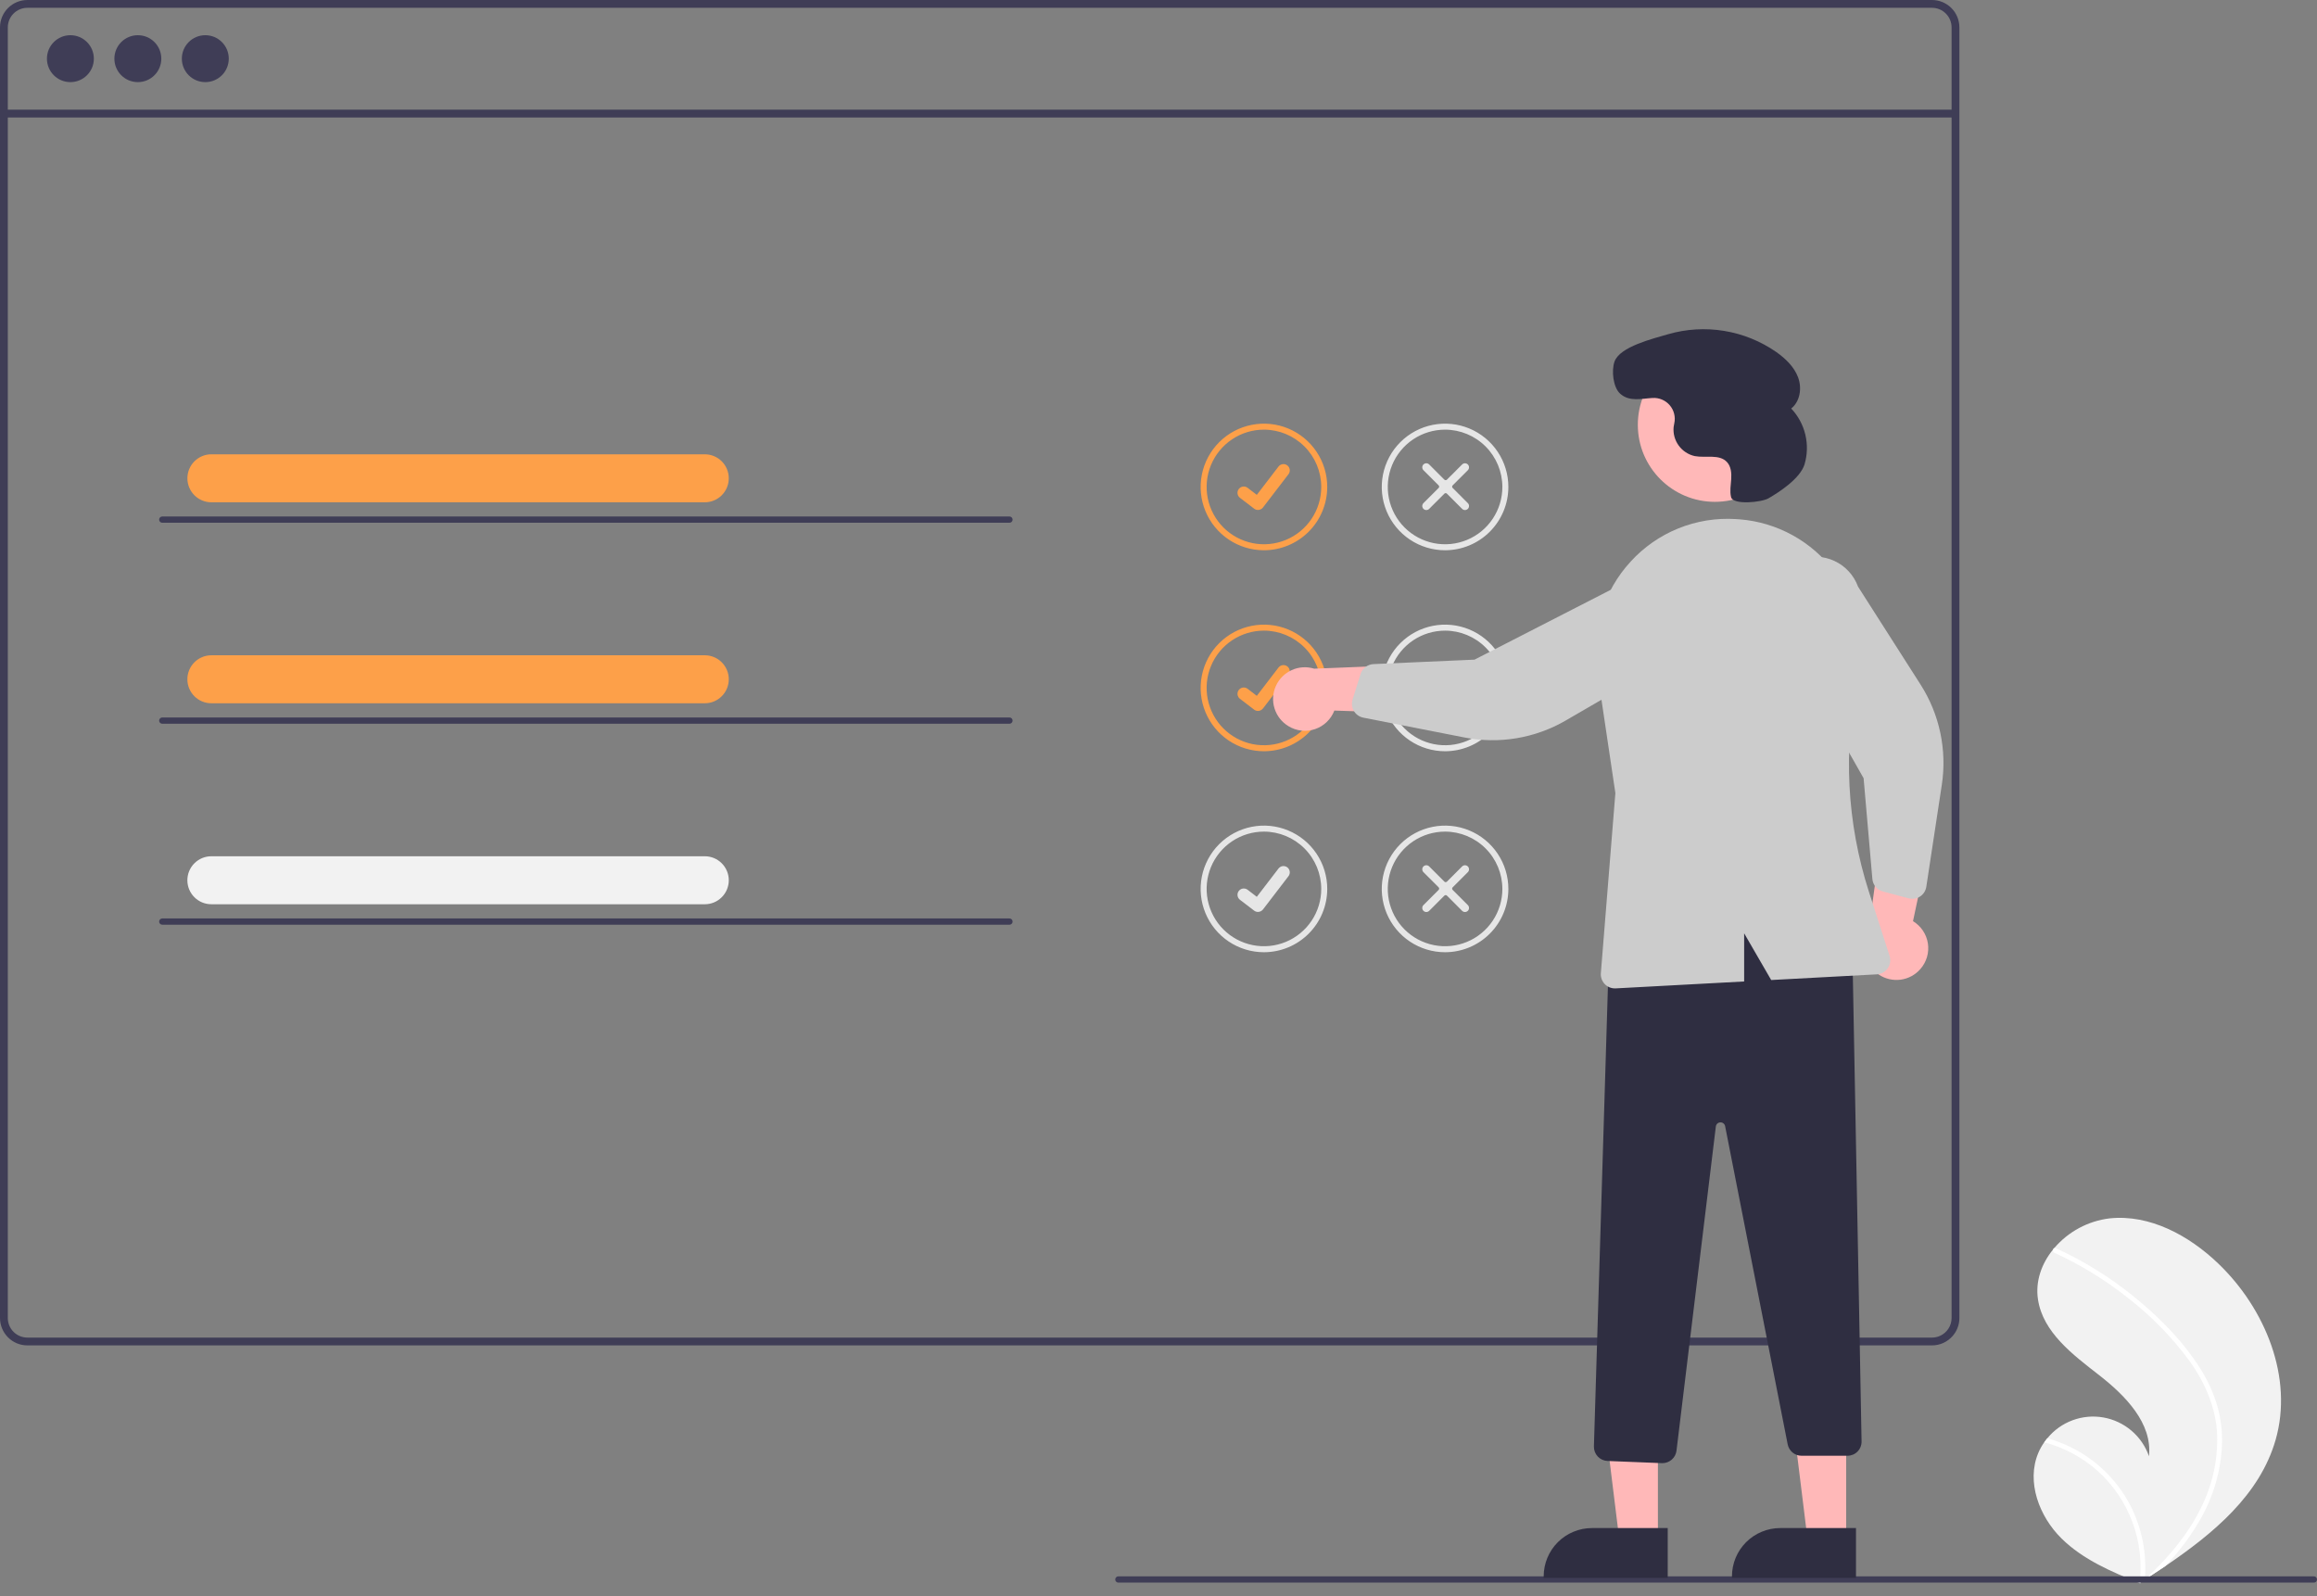 <svg width="180" height="124" viewBox="0 0 180 124" fill="none" xmlns="http://www.w3.org/2000/svg">
<rect x="0" y="0" width="180" height="124" fill="#808080" stroke="none"/>
<g clip-path="url(#clip0_2273_2990)">
<path d="M176.781 111.867C175.549 116.14 171.954 119.13 168.203 121.671C167.679 122.026 167.155 122.372 166.631 122.711C166.627 122.712 166.624 122.716 166.62 122.717C166.595 122.733 166.57 122.75 166.546 122.766C166.438 122.836 166.33 122.905 166.222 122.974L166.281 123.001C166.281 123.001 166.339 123.032 166.276 123.006C166.257 122.998 166.237 122.991 166.219 122.983C164.039 122.104 161.822 121.16 160.152 119.514C158.419 117.804 157.407 115.123 158.345 112.877C158.468 112.583 158.624 112.303 158.809 112.043C158.886 111.934 158.967 111.83 159.053 111.728C159.57 111.096 160.246 110.614 161.012 110.331C161.778 110.047 162.605 109.973 163.409 110.115C164.213 110.257 164.964 110.611 165.586 111.14C166.208 111.669 166.678 112.354 166.947 113.125C167.223 110.559 165.107 108.41 163.071 106.824C161.034 105.239 158.72 103.513 158.326 100.961C158.106 99.541 158.599 98.166 159.499 97.061C159.527 97.028 159.554 96.994 159.583 96.962C160.678 95.675 162.218 94.849 163.895 94.648C167.018 94.324 170.052 95.977 172.321 98.149C175.973 101.643 178.181 107.01 176.781 111.867Z" fill="#F2F2F2"/>
<path d="M170.91 106.279C171.51 107.212 171.97 108.227 172.276 109.292C172.536 110.245 172.651 111.23 172.619 112.217C172.535 114.246 171.965 116.226 170.957 117.99C170.198 119.328 169.272 120.565 168.203 121.671C167.679 122.026 167.155 122.372 166.631 122.711C166.627 122.712 166.624 122.716 166.62 122.717C166.595 122.733 166.57 122.75 166.546 122.766C166.438 122.836 166.33 122.905 166.223 122.974C166.223 122.974 166.339 123.032 166.276 123.006C166.257 122.998 166.237 122.991 166.219 122.983C166.414 121.382 166.223 119.757 165.661 118.245C165.099 116.733 164.183 115.378 162.989 114.292C161.793 113.224 160.36 112.453 158.81 112.043C158.886 111.934 158.968 111.83 159.053 111.728C159.652 111.896 160.235 112.117 160.795 112.387C162.797 113.349 164.437 114.929 165.471 116.895C166.399 118.68 166.798 120.693 166.622 122.697C166.712 122.616 166.801 122.533 166.888 122.451C168.544 120.907 170.015 119.135 171.01 117.09C171.874 115.358 172.298 113.441 172.246 111.506C172.165 109.397 171.324 107.443 170.107 105.742C168.774 103.927 167.198 102.304 165.425 100.916C163.637 99.484 161.681 98.277 159.601 97.32C159.554 97.298 159.517 97.259 159.498 97.211C159.479 97.163 159.479 97.109 159.499 97.061C159.513 97.018 159.543 96.982 159.583 96.962C159.604 96.953 159.626 96.948 159.649 96.95C159.671 96.95 159.693 96.957 159.713 96.967C159.97 97.085 160.225 97.205 160.478 97.33C162.586 98.372 164.556 99.672 166.344 101.199C168.07 102.671 169.696 104.353 170.91 106.279Z" fill="white"/>
<path d="M150.091 2.77092e-09H2.126C1.562 0.001 1.022 0.225 0.623 0.623C0.225 1.022 0 1.562 0 2.126V102.391C0 102.954 0.225 103.495 0.623 103.893C1.022 104.292 1.562 104.516 2.126 104.516H150.091C150.398 104.516 150.702 104.45 150.981 104.321C151.26 104.192 151.507 104.004 151.707 103.771C151.724 103.752 151.739 103.733 151.753 103.712C151.88 103.557 151.983 103.383 152.058 103.198C152.165 102.942 152.219 102.668 152.219 102.391V2.126C152.218 1.562 151.994 1.021 151.595 0.622C151.195 0.224 150.655 -2.87581e-05 150.091 2.77092e-09ZM151.612 102.391C151.612 102.687 151.525 102.977 151.361 103.224C151.215 103.442 151.017 103.62 150.785 103.741C150.571 103.852 150.332 103.91 150.091 103.909H2.126C1.723 103.909 1.337 103.749 1.052 103.464C0.768 103.179 0.607 102.793 0.607 102.391V2.126C0.607 1.723 0.768 1.337 1.052 1.052C1.337 0.768 1.723 0.607 2.126 0.607H150.091C150.494 0.607 150.88 0.767 151.165 1.052C151.451 1.336 151.611 1.723 151.612 2.126V102.391Z" fill="#3F3D56"/>
<path d="M151.914 8.519H0.303V9.127H151.914V8.519Z" fill="#3F3D56"/>
<path d="M5.468 6.38C6.475 6.38 7.291 5.564 7.291 4.557C7.291 3.551 6.475 2.735 5.468 2.735C4.462 2.735 3.646 3.551 3.646 4.557C3.646 5.564 4.462 6.38 5.468 6.38Z" fill="#3F3D56"/>
<path d="M10.709 6.38C11.716 6.38 12.532 5.564 12.532 4.557C12.532 3.551 11.716 2.735 10.709 2.735C9.702 2.735 8.886 3.551 8.886 4.557C8.886 5.564 9.702 6.38 10.709 6.38Z" fill="#3F3D56"/>
<path d="M15.95 6.38C16.957 6.38 17.773 5.564 17.773 4.557C17.773 3.551 16.957 2.735 15.95 2.735C14.943 2.735 14.127 3.551 14.127 4.557C14.127 5.564 14.943 6.38 15.95 6.38Z" fill="#3F3D56"/>
<path d="M98.191 42.747C97.219 42.747 96.268 42.458 95.459 41.918C94.65 41.377 94.02 40.609 93.648 39.711C93.276 38.812 93.178 37.823 93.368 36.87C93.558 35.916 94.026 35.039 94.714 34.352C95.402 33.664 96.278 33.195 97.232 33.006C98.186 32.816 99.174 32.913 100.073 33.285C100.972 33.658 101.74 34.288 102.28 35.097C102.821 35.905 103.109 36.856 103.109 37.829C103.107 39.133 102.589 40.383 101.667 41.305C100.745 42.227 99.495 42.745 98.191 42.747ZM98.191 33.377C97.311 33.377 96.45 33.638 95.718 34.127C94.986 34.617 94.415 35.312 94.078 36.125C93.741 36.939 93.653 37.834 93.825 38.697C93.997 39.561 94.421 40.354 95.043 40.977C95.666 41.599 96.459 42.023 97.323 42.195C98.186 42.367 99.081 42.279 99.895 41.942C100.708 41.605 101.403 41.034 101.893 40.302C102.382 39.57 102.643 38.709 102.643 37.829C102.642 36.649 102.172 35.517 101.338 34.682C100.503 33.848 99.371 33.379 98.191 33.377Z" fill="#FDA049"/>
<path d="M97.727 39.616C97.621 39.616 97.519 39.582 97.434 39.519L97.429 39.515L96.328 38.673C96.225 38.594 96.158 38.477 96.141 38.349C96.124 38.22 96.159 38.09 96.238 37.987C96.317 37.884 96.433 37.816 96.562 37.799C96.691 37.782 96.821 37.817 96.924 37.896L97.637 38.443L99.322 36.245C99.361 36.194 99.41 36.151 99.465 36.119C99.521 36.087 99.582 36.066 99.646 36.057C99.71 36.049 99.774 36.053 99.836 36.07C99.898 36.086 99.957 36.115 100.008 36.154L99.997 36.169L100.008 36.154C100.111 36.233 100.178 36.35 100.195 36.478C100.212 36.607 100.177 36.737 100.098 36.84L98.116 39.425C98.07 39.484 98.012 39.532 97.944 39.566C97.877 39.599 97.802 39.616 97.727 39.615L97.727 39.616Z" fill="#FDA049"/>
<path d="M112.262 42.747C111.29 42.747 110.339 42.458 109.53 41.918C108.722 41.377 108.091 40.609 107.719 39.711C107.347 38.812 107.249 37.823 107.439 36.87C107.629 35.916 108.097 35.039 108.785 34.352C109.473 33.664 110.349 33.195 111.303 33.006C112.257 32.816 113.246 32.913 114.144 33.285C115.043 33.658 115.811 34.288 116.351 35.097C116.892 35.905 117.18 36.856 117.18 37.829C117.179 39.133 116.66 40.383 115.738 41.305C114.816 42.227 113.566 42.745 112.262 42.747ZM112.262 33.377C111.382 33.377 110.521 33.638 109.789 34.127C109.057 34.617 108.487 35.312 108.15 36.125C107.813 36.939 107.725 37.834 107.896 38.697C108.068 39.561 108.492 40.354 109.115 40.977C109.737 41.599 110.53 42.023 111.394 42.195C112.258 42.367 113.153 42.279 113.966 41.942C114.78 41.605 115.475 41.034 115.964 40.302C116.453 39.57 116.714 38.709 116.714 37.829C116.713 36.649 116.243 35.517 115.409 34.682C114.574 33.848 113.443 33.379 112.262 33.377Z" fill="#E6E6E6"/>
<path d="M114.032 39.53C113.973 39.589 113.893 39.623 113.81 39.623C113.726 39.623 113.646 39.589 113.587 39.53L112.407 38.35C112.381 38.324 112.345 38.309 112.308 38.309C112.271 38.309 112.235 38.324 112.209 38.35L111.029 39.53C110.97 39.589 110.89 39.623 110.806 39.623C110.723 39.623 110.642 39.589 110.583 39.53C110.524 39.471 110.491 39.391 110.491 39.308C110.491 39.224 110.524 39.144 110.583 39.085L111.764 37.905C111.79 37.879 111.805 37.843 111.805 37.806C111.805 37.769 111.79 37.733 111.764 37.707L110.583 36.527C110.524 36.468 110.491 36.388 110.491 36.304C110.491 36.221 110.524 36.141 110.583 36.082C110.642 36.023 110.722 35.989 110.806 35.989C110.889 35.989 110.969 36.023 111.029 36.082L112.209 37.262C112.235 37.288 112.271 37.303 112.308 37.303C112.345 37.303 112.381 37.288 112.407 37.262L113.587 36.082C113.646 36.023 113.726 35.989 113.81 35.989C113.893 35.989 113.973 36.023 114.032 36.082C114.091 36.141 114.124 36.221 114.124 36.304C114.124 36.388 114.091 36.468 114.032 36.527L112.852 37.707C112.826 37.733 112.811 37.769 112.811 37.806C112.811 37.843 112.826 37.879 112.852 37.905L114.032 39.085C114.091 39.144 114.124 39.224 114.124 39.308C114.124 39.391 114.091 39.471 114.032 39.53Z" fill="#E6E6E6"/>
<path d="M98.191 58.36C97.219 58.36 96.268 58.071 95.459 57.531C94.65 56.99 94.02 56.222 93.648 55.324C93.276 54.425 93.178 53.437 93.368 52.483C93.558 51.529 94.026 50.652 94.714 49.965C95.402 49.277 96.278 48.808 97.232 48.619C98.186 48.429 99.174 48.526 100.073 48.898C100.972 49.271 101.74 49.901 102.28 50.71C102.821 51.519 103.109 52.469 103.109 53.442C103.107 54.746 102.589 55.996 101.667 56.918C100.745 57.84 99.495 58.358 98.191 58.36ZM98.191 48.99C97.311 48.99 96.45 49.251 95.718 49.74C94.986 50.23 94.415 50.925 94.078 51.738C93.741 52.552 93.653 53.447 93.825 54.31C93.997 55.174 94.421 55.967 95.043 56.59C95.666 57.212 96.459 57.636 97.323 57.808C98.186 57.98 99.081 57.892 99.895 57.555C100.708 57.218 101.403 56.647 101.893 55.915C102.382 55.183 102.643 54.322 102.643 53.442C102.642 52.262 102.172 51.13 101.338 50.296C100.503 49.461 99.371 48.992 98.191 48.99Z" fill="#FDA049"/>
<path d="M97.727 55.229C97.621 55.229 97.519 55.195 97.434 55.132L97.429 55.128L96.328 54.286C96.225 54.207 96.158 54.09 96.141 53.962C96.124 53.833 96.159 53.703 96.238 53.6C96.317 53.497 96.433 53.429 96.562 53.412C96.691 53.395 96.821 53.43 96.924 53.509L97.637 54.056L99.322 51.858C99.361 51.807 99.41 51.764 99.465 51.732C99.521 51.7 99.582 51.679 99.646 51.67C99.71 51.662 99.774 51.666 99.836 51.683C99.898 51.699 99.957 51.728 100.008 51.767L99.997 51.782L100.008 51.767C100.111 51.846 100.178 51.963 100.195 52.091C100.212 52.22 100.177 52.35 100.098 52.453L98.116 55.038C98.07 55.097 98.012 55.145 97.944 55.178C97.877 55.212 97.802 55.229 97.727 55.228L97.727 55.229Z" fill="#FDA049"/>
<path d="M112.262 58.36C111.29 58.36 110.339 58.071 109.53 57.531C108.722 56.99 108.091 56.222 107.719 55.324C107.347 54.425 107.249 53.437 107.439 52.483C107.629 51.529 108.097 50.652 108.785 49.965C109.473 49.277 110.349 48.808 111.303 48.619C112.257 48.429 113.246 48.526 114.144 48.898C115.043 49.271 115.811 49.901 116.351 50.71C116.892 51.519 117.18 52.469 117.18 53.442C117.179 54.746 116.66 55.996 115.738 56.918C114.816 57.84 113.566 58.358 112.262 58.36ZM112.262 48.99C111.382 48.99 110.521 49.251 109.789 49.74C109.057 50.23 108.487 50.925 108.15 51.738C107.813 52.552 107.725 53.447 107.896 54.31C108.068 55.174 108.492 55.967 109.115 56.59C109.737 57.212 110.53 57.636 111.394 57.808C112.258 57.98 113.153 57.892 113.966 57.555C114.78 57.218 115.475 56.647 115.964 55.915C116.453 55.183 116.714 54.322 116.714 53.442C116.713 52.262 116.243 51.13 115.409 50.296C114.574 49.461 113.443 48.992 112.262 48.99Z" fill="#E6E6E6"/>
<path d="M114.032 55.144C113.973 55.202 113.893 55.236 113.81 55.236C113.726 55.236 113.646 55.202 113.587 55.144L112.407 53.963C112.381 53.937 112.345 53.922 112.308 53.922C112.271 53.922 112.235 53.937 112.209 53.963L111.029 55.143C110.97 55.203 110.89 55.236 110.806 55.236C110.723 55.236 110.642 55.203 110.583 55.143C110.524 55.084 110.491 55.004 110.491 54.921C110.491 54.837 110.524 54.757 110.583 54.698L111.763 53.518C111.79 53.492 111.805 53.456 111.805 53.419C111.805 53.382 111.79 53.346 111.764 53.32L110.583 52.14C110.524 52.081 110.491 52.001 110.491 51.917C110.491 51.834 110.524 51.754 110.583 51.695C110.642 51.636 110.722 51.602 110.806 51.602C110.889 51.602 110.969 51.636 111.029 51.695L112.209 52.875C112.235 52.901 112.271 52.916 112.308 52.916C112.345 52.916 112.381 52.901 112.407 52.875L113.587 51.695C113.646 51.636 113.726 51.602 113.81 51.602C113.893 51.602 113.973 51.636 114.032 51.695C114.091 51.754 114.124 51.834 114.124 51.917C114.124 52.001 114.091 52.081 114.032 52.14L112.852 53.32C112.826 53.346 112.811 53.382 112.811 53.419C112.811 53.456 112.826 53.492 112.852 53.518L114.032 54.698C114.091 54.757 114.124 54.837 114.124 54.921C114.124 55.004 114.091 55.084 114.032 55.144Z" fill="#E6E6E6"/>
<path d="M98.191 73.973C97.219 73.973 96.268 73.684 95.459 73.144C94.65 72.604 94.02 71.835 93.648 70.937C93.276 70.038 93.178 69.049 93.368 68.096C93.558 67.142 94.026 66.265 94.714 65.578C95.402 64.89 96.278 64.421 97.232 64.232C98.186 64.042 99.174 64.139 100.073 64.512C100.972 64.884 101.74 65.514 102.28 66.323C102.821 67.132 103.109 68.082 103.109 69.055C103.107 70.359 102.589 71.609 101.667 72.531C100.745 73.453 99.495 73.971 98.191 73.973ZM98.191 64.603C97.311 64.603 96.45 64.864 95.718 65.353C94.986 65.843 94.415 66.538 94.078 67.351C93.741 68.165 93.653 69.06 93.825 69.923C93.997 70.787 94.421 71.58 95.043 72.203C95.666 72.825 96.459 73.249 97.323 73.421C98.186 73.593 99.081 73.505 99.895 73.168C100.708 72.831 101.403 72.26 101.893 71.528C102.382 70.796 102.643 69.935 102.643 69.055C102.642 67.875 102.172 66.743 101.338 65.909C100.503 65.074 99.371 64.605 98.191 64.603Z" fill="#E6E6E6"/>
<path d="M97.727 70.842C97.621 70.842 97.519 70.808 97.434 70.745L97.429 70.741L96.328 69.899C96.225 69.82 96.158 69.703 96.141 69.575C96.124 69.446 96.159 69.316 96.238 69.213C96.317 69.11 96.433 69.042 96.562 69.025C96.691 69.008 96.821 69.043 96.924 69.122L97.637 69.669L99.322 67.471C99.361 67.42 99.41 67.377 99.465 67.345C99.521 67.312 99.582 67.292 99.646 67.283C99.71 67.275 99.774 67.279 99.836 67.296C99.898 67.312 99.957 67.341 100.008 67.38L99.997 67.395L100.008 67.38C100.111 67.459 100.178 67.576 100.195 67.704C100.212 67.833 100.177 67.963 100.098 68.066L98.116 70.651C98.07 70.71 98.012 70.758 97.944 70.791C97.877 70.825 97.802 70.842 97.727 70.841L97.727 70.842Z" fill="#E6E6E6"/>
<path d="M112.262 73.973C111.29 73.973 110.339 73.684 109.53 73.144C108.722 72.604 108.091 71.835 107.719 70.937C107.347 70.038 107.249 69.049 107.439 68.096C107.629 67.142 108.097 66.265 108.785 65.578C109.473 64.89 110.349 64.421 111.303 64.232C112.257 64.042 113.246 64.139 114.144 64.512C115.043 64.884 115.811 65.514 116.351 66.323C116.892 67.132 117.18 68.082 117.18 69.055C117.179 70.359 116.66 71.609 115.738 72.531C114.816 73.453 113.566 73.971 112.262 73.973ZM112.262 64.603C111.382 64.603 110.521 64.864 109.789 65.353C109.057 65.843 108.487 66.538 108.15 67.351C107.813 68.165 107.725 69.06 107.896 69.923C108.068 70.787 108.492 71.58 109.115 72.203C109.737 72.825 110.53 73.249 111.394 73.421C112.258 73.593 113.153 73.505 113.966 73.168C114.78 72.831 115.475 72.26 115.964 71.528C116.453 70.796 116.714 69.935 116.714 69.055C116.713 67.875 116.243 66.743 115.409 65.909C114.574 65.074 113.443 64.605 112.262 64.603Z" fill="#E6E6E6"/>
<path d="M114.032 70.757C113.973 70.815 113.893 70.849 113.81 70.849C113.726 70.849 113.646 70.815 113.587 70.757L112.407 69.576C112.381 69.55 112.345 69.535 112.308 69.535C112.271 69.535 112.235 69.55 112.209 69.576L111.029 70.757C110.97 70.816 110.89 70.849 110.806 70.849C110.723 70.849 110.642 70.816 110.583 70.757C110.524 70.697 110.491 70.617 110.491 70.534C110.491 70.45 110.524 70.37 110.583 70.311L111.763 69.131C111.79 69.105 111.805 69.069 111.805 69.032C111.805 68.995 111.79 68.959 111.764 68.933L110.583 67.753C110.524 67.694 110.491 67.614 110.491 67.53C110.491 67.447 110.524 67.367 110.583 67.308C110.642 67.249 110.722 67.216 110.806 67.216C110.889 67.216 110.969 67.249 111.029 67.308L112.209 68.488C112.235 68.514 112.271 68.529 112.308 68.529C112.345 68.529 112.381 68.514 112.407 68.488L113.587 67.308C113.646 67.249 113.726 67.216 113.809 67.216C113.893 67.216 113.973 67.249 114.032 67.308C114.091 67.367 114.124 67.447 114.124 67.53C114.124 67.614 114.091 67.694 114.032 67.753L112.852 68.933C112.826 68.959 112.811 68.995 112.811 69.032C112.811 69.069 112.826 69.105 112.852 69.131L114.032 70.311C114.091 70.371 114.124 70.451 114.124 70.534C114.124 70.617 114.091 70.697 114.032 70.757Z" fill="#E6E6E6"/>
<path d="M179.757 122.944H86.882C86.818 122.944 86.756 122.919 86.71 122.873C86.664 122.827 86.639 122.765 86.639 122.7C86.639 122.636 86.664 122.574 86.71 122.528C86.756 122.482 86.818 122.457 86.882 122.457H179.757C179.821 122.457 179.883 122.482 179.929 122.528C179.975 122.574 180 122.636 180 122.7C180 122.765 179.975 122.827 179.929 122.873C179.883 122.919 179.821 122.944 179.757 122.944Z" fill="#3F3D56"/>
<path d="M100.104 56.417C100.411 56.603 100.755 56.719 101.111 56.757C101.467 56.795 101.828 56.755 102.167 56.639C102.506 56.523 102.815 56.334 103.073 56.085C103.331 55.837 103.532 55.534 103.661 55.2L112.367 55.49L110.002 51.63L102.097 51.946C101.521 51.767 100.899 51.806 100.349 52.055C99.8 52.304 99.36 52.746 99.115 53.297C98.869 53.848 98.834 54.47 99.017 55.045C99.199 55.62 99.586 56.108 100.104 56.417Z" fill="#FFB8B8"/>
<path d="M149.191 75.275C149.428 75.005 149.602 74.687 149.702 74.343C149.802 73.999 149.825 73.637 149.771 73.283C149.716 72.929 149.584 72.591 149.384 72.294C149.185 71.996 148.922 71.746 148.615 71.561L150.425 63.04L146.211 64.692L145.139 72.53C144.861 73.066 144.791 73.685 144.939 74.27C145.088 74.855 145.446 75.365 145.946 75.703C146.445 76.041 147.052 76.184 147.65 76.106C148.248 76.027 148.797 75.731 149.191 75.275Z" fill="#FFB8B8"/>
<path d="M128.798 119.682L125.809 119.682L124.388 108.155L128.798 108.155L128.798 119.682Z" fill="#FFB8B8"/>
<path d="M129.56 122.579L119.924 122.579V122.457C119.924 121.964 120.021 121.476 120.209 121.021C120.398 120.566 120.674 120.153 121.022 119.805C121.371 119.456 121.784 119.18 122.239 118.992C122.694 118.803 123.182 118.706 123.675 118.706L129.56 118.706L129.56 122.579Z" fill="#2F2E41"/>
<path d="M143.424 119.682L140.435 119.682L139.014 108.155L143.424 108.155L143.424 119.682Z" fill="#FFB8B8"/>
<path d="M144.186 122.579L134.55 122.579V122.457C134.55 121.964 134.647 121.476 134.835 121.021C135.024 120.566 135.3 120.153 135.648 119.805C135.997 119.456 136.41 119.18 136.865 118.992C137.32 118.803 137.808 118.706 138.3 118.706L144.186 118.706L144.186 122.579Z" fill="#2F2E41"/>
<path d="M129.109 113.663L124.878 113.494C124.59 113.481 124.317 113.356 124.121 113.144C123.924 112.933 123.818 112.653 123.826 112.364L125.017 73.269L125.095 73.241C132.51 70.559 138.643 70.762 143.847 73.86L143.905 73.895L144.619 111.972C144.622 112.118 144.596 112.262 144.542 112.398C144.488 112.533 144.408 112.657 144.306 112.761C144.203 112.865 144.082 112.948 143.947 113.004C143.813 113.06 143.668 113.089 143.523 113.089H139.955C139.701 113.089 139.455 113.001 139.259 112.839C139.063 112.678 138.928 112.453 138.879 112.204L134.019 87.484C134.003 87.399 133.956 87.322 133.888 87.268C133.819 87.214 133.734 87.186 133.647 87.189C133.56 87.192 133.477 87.227 133.413 87.285C133.349 87.344 133.308 87.424 133.298 87.511L130.241 112.699C130.208 112.965 130.079 113.209 129.878 113.386C129.678 113.564 129.42 113.662 129.152 113.664C129.138 113.664 129.123 113.663 129.109 113.663Z" fill="#2F2E41"/>
<path d="M133.224 38.985C136.531 38.985 139.212 36.304 139.212 32.998C139.212 29.691 136.531 27.01 133.224 27.01C129.918 27.01 127.237 29.691 127.237 32.998C127.237 36.304 129.918 38.985 133.224 38.985Z" fill="#FFB8B8"/>
<path d="M105.077 55.002C105.011 54.789 105.011 54.561 105.077 54.348L105.697 52.36C105.765 52.145 105.897 51.956 106.076 51.819C106.254 51.681 106.471 51.602 106.696 51.591L114.551 51.244L127.295 44.712C127.737 44.57 128.203 44.518 128.666 44.556C129.129 44.595 129.579 44.725 129.992 44.938C130.404 45.151 130.771 45.444 131.071 45.799C131.37 46.154 131.597 46.565 131.737 47.007C131.878 47.45 131.93 47.916 131.891 48.379C131.851 48.841 131.721 49.292 131.507 49.704C131.293 50.117 131 50.483 130.645 50.782C130.29 51.081 129.879 51.307 129.436 51.447L121.626 55.977C119.256 57.352 116.467 57.819 113.778 57.292L105.913 55.751C105.762 55.721 105.619 55.66 105.493 55.572C105.367 55.483 105.261 55.369 105.182 55.236C105.138 55.163 105.103 55.084 105.077 55.002Z" fill="#CCCCCC"/>
<path d="M148.936 69.758C148.726 69.834 148.498 69.844 148.282 69.787L146.27 69.252C146.052 69.193 145.857 69.069 145.712 68.897C145.567 68.724 145.479 68.511 145.459 68.287L144.777 60.454L137.708 48C137.548 47.564 137.475 47.101 137.494 46.637C137.513 46.173 137.624 45.717 137.819 45.296C138.015 44.874 138.291 44.496 138.633 44.181C138.975 43.867 139.376 43.623 139.812 43.464C140.248 43.304 140.711 43.232 141.175 43.252C141.639 43.272 142.095 43.383 142.516 43.579C142.937 43.775 143.315 44.052 143.629 44.394C143.943 44.736 144.186 45.137 144.345 45.574L149.204 53.183C150.679 55.492 151.265 58.259 150.853 60.968L149.648 68.891C149.625 69.044 149.57 69.189 149.487 69.319C149.403 69.449 149.294 69.559 149.165 69.644C149.093 69.691 149.016 69.729 148.936 69.758Z" fill="#CCCCCC"/>
<path d="M126.676 43.63C127.704 42.502 128.972 41.62 130.387 41.047C131.802 40.475 133.328 40.228 134.851 40.324C134.951 40.331 135.051 40.338 135.15 40.345C136.593 40.459 137.996 40.881 139.264 41.58C140.532 42.28 141.636 43.242 142.502 44.403C143.382 45.58 144.001 46.931 144.318 48.367C144.634 49.802 144.64 51.288 144.336 52.726C143.175 58.222 143.469 63.925 145.188 69.272L146.795 74.259C146.846 74.419 146.86 74.589 146.836 74.755C146.812 74.921 146.749 75.079 146.654 75.218C146.559 75.356 146.433 75.47 146.287 75.552C146.14 75.635 145.977 75.682 145.809 75.691L137.598 76.132L135.497 72.503V76.245L125.517 76.782C125.497 76.783 125.477 76.783 125.458 76.783C125.306 76.783 125.156 76.752 125.018 76.691C124.879 76.63 124.754 76.541 124.652 76.43C124.549 76.319 124.47 76.188 124.421 76.044C124.372 75.901 124.352 75.749 124.365 75.598L125.493 61.611L124.078 52.111C123.849 50.593 123.963 49.043 124.413 47.575C124.862 46.107 125.636 44.759 126.676 43.63Z" fill="#CCCCCC"/>
<path d="M137.385 38.713C136.831 39.032 134.64 39.243 134.484 38.623L134.48 38.609C134.372 38.155 134.462 37.681 134.493 37.215C134.524 36.748 134.479 36.236 134.161 35.893C133.569 35.255 132.516 35.593 131.661 35.432C131.159 35.32 130.716 35.029 130.414 34.614C130.111 34.199 129.97 33.688 130.018 33.176C130.03 33.079 130.049 32.982 130.07 32.885C130.124 32.64 130.12 32.385 130.058 32.141C129.997 31.897 129.88 31.671 129.716 31.48C129.553 31.29 129.347 31.139 129.115 31.041C128.884 30.943 128.633 30.9 128.382 30.915C127.517 30.965 126.583 31.227 125.868 30.586C125.314 30.091 125.179 28.801 125.423 28.099C125.831 26.92 128.449 26.303 129.591 25.963C131.005 25.555 132.491 25.466 133.943 25.705C135.395 25.943 136.776 26.502 137.984 27.34C138.706 27.849 139.38 28.488 139.688 29.316C139.996 30.144 139.847 31.189 139.153 31.735C139.691 32.304 140.07 33.005 140.251 33.767C140.433 34.529 140.411 35.325 140.188 36.075C139.846 37.18 138.21 38.238 137.385 38.713Z" fill="#2F2E41"/>
<path d="M54.754 39.02H16.42C15.926 39.02 15.452 38.823 15.103 38.473C14.754 38.124 14.558 37.65 14.558 37.156C14.558 36.662 14.754 36.188 15.103 35.838C15.452 35.489 15.926 35.292 16.42 35.292H54.754C55.248 35.292 55.722 35.489 56.071 35.838C56.42 36.188 56.616 36.662 56.616 37.156C56.616 37.65 56.42 38.124 56.071 38.473C55.722 38.823 55.248 39.02 54.754 39.02Z" fill="#FDA049"/>
<path d="M78.422 40.61H12.606C12.541 40.61 12.479 40.584 12.434 40.539C12.388 40.493 12.362 40.431 12.362 40.366C12.362 40.302 12.388 40.24 12.434 40.194C12.479 40.148 12.541 40.122 12.606 40.122H78.422C78.487 40.122 78.549 40.148 78.595 40.194C78.641 40.24 78.666 40.302 78.666 40.366C78.666 40.431 78.641 40.493 78.595 40.539C78.549 40.584 78.487 40.61 78.422 40.61Z" fill="#3F3D56"/>
<path d="M54.755 54.633H16.42C15.925 54.633 15.451 54.437 15.102 54.087C14.752 53.737 14.556 53.263 14.556 52.769C14.556 52.275 14.752 51.8 15.102 51.451C15.451 51.101 15.925 50.905 16.42 50.905H54.755C55.249 50.905 55.722 51.102 56.071 51.451C56.42 51.801 56.617 52.275 56.617 52.769C56.617 53.263 56.42 53.737 56.071 54.086C55.722 54.436 55.249 54.633 54.755 54.633Z" fill="#FDA049"/>
<path d="M78.422 56.223H12.606C12.541 56.223 12.479 56.197 12.434 56.152C12.388 56.106 12.362 56.044 12.362 55.979C12.362 55.915 12.388 55.853 12.434 55.807C12.479 55.761 12.541 55.736 12.606 55.736H78.422C78.487 55.736 78.549 55.761 78.595 55.807C78.641 55.853 78.666 55.915 78.666 55.979C78.666 56.044 78.641 56.106 78.595 56.152C78.549 56.197 78.487 56.223 78.422 56.223Z" fill="#3F3D56"/>
<path d="M54.755 70.246H16.42C15.925 70.246 15.451 70.05 15.102 69.7C14.752 69.35 14.556 68.876 14.556 68.382C14.556 67.888 14.752 67.413 15.102 67.064C15.451 66.714 15.925 66.518 16.42 66.518H54.755C55.249 66.518 55.722 66.715 56.071 67.064C56.42 67.414 56.617 67.888 56.617 68.382C56.617 68.876 56.42 69.35 56.071 69.699C55.722 70.049 55.249 70.246 54.755 70.246Z" fill="#F2F2F2"/>
<path d="M78.422 71.836H12.606C12.541 71.836 12.479 71.81 12.434 71.765C12.388 71.719 12.362 71.657 12.362 71.592C12.362 71.528 12.388 71.466 12.434 71.42C12.479 71.374 12.541 71.349 12.606 71.349H78.422C78.487 71.349 78.549 71.374 78.595 71.42C78.641 71.466 78.666 71.528 78.666 71.592C78.666 71.657 78.641 71.719 78.595 71.765C78.549 71.81 78.487 71.836 78.422 71.836Z" fill="#3F3D56"/>
</g>
<defs>
<clipPath id="clip0_2273_2990">
<rect width="180" height="123.016" fill="white"/>
</clipPath>
</defs>
</svg>
